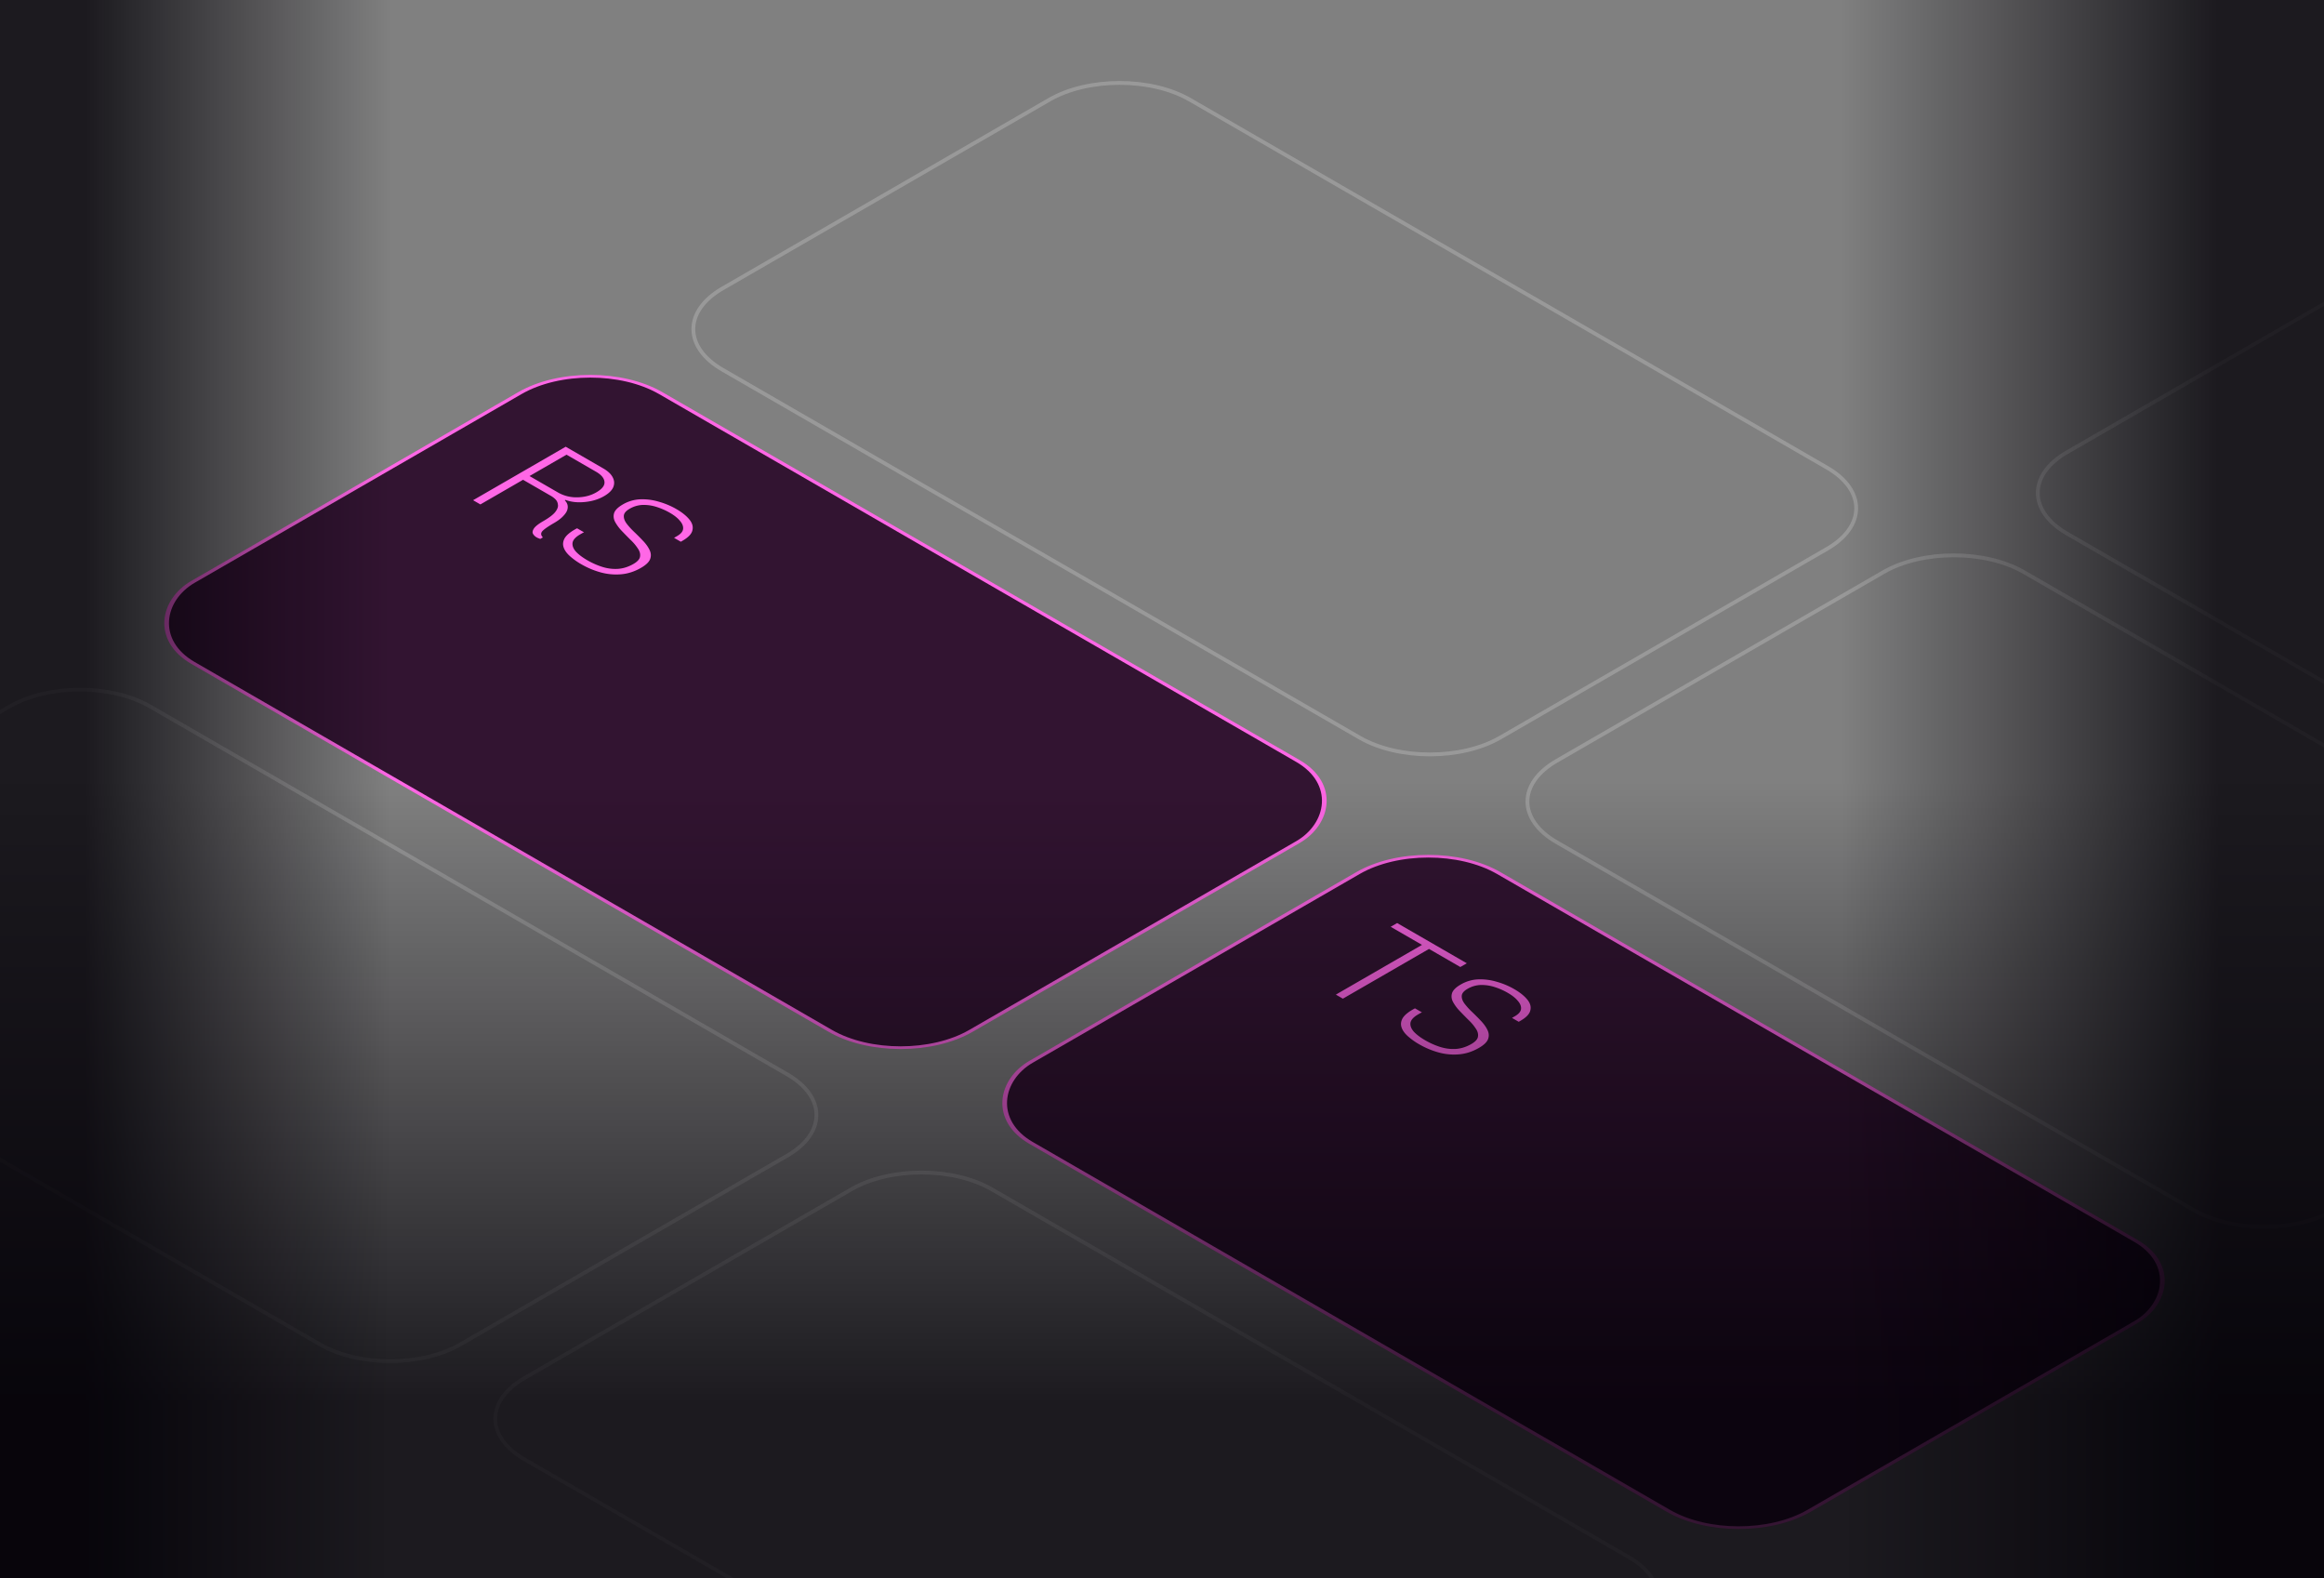 <svg xmlns="http://www.w3.org/2000/svg" width="327" height="222" fill="none"><rect width="100%" height="100%" fill="#808080" stroke="none"/><g clip-path="url(#a)"><g clip-path="url(#b)"><path stroke="#fff" stroke-width=".536" d="m21.128 99.376 89.652 51.755c5.462 3.154 5.462 8.266 0 11.42l-45.994 26.552c-5.462 3.153-14.318 3.153-19.78 0l-89.652-51.756c-5.462-3.153-5.462-8.266 0-11.419L1.348 99.376c5.462-3.154 14.318-3.154 19.78 0Zm118.433 67.921 89.652 51.756c5.461 3.154 5.461 8.266 0 11.42l-45.995 26.552c-5.462 3.153-14.318 3.153-19.78 0l-89.651-51.756c-5.462-3.153-5.462-8.266 0-11.419l45.994-26.553c5.462-3.153 14.318-3.153 19.78 0ZM284.79 80.481l89.652 51.756c5.461 3.153 5.461 8.266 0 11.419l-45.995 26.553c-5.462 3.153-14.318 3.153-19.78 0l-89.651-51.756c-5.462-3.154-5.462-8.266 0-11.419l45.994-26.553c5.462-3.153 14.318-3.153 19.78 0ZM356.6 37.07l89.652 51.757c5.461 3.153 5.462 8.266 0 11.419l-45.994 26.552c-5.462 3.154-14.319 3.154-19.781 0l-89.651-51.755c-5.462-3.154-5.462-8.266 0-11.42l45.994-26.552c5.462-3.153 14.318-3.153 19.78 0ZM167.428 14.028l89.652 51.756c5.462 3.153 5.462 8.266 0 11.419l-45.994 26.552c-5.462 3.154-14.318 3.154-19.781 0L101.654 52c-5.462-3.154-5.462-8.266 0-11.42l45.994-26.552c5.462-3.153 14.318-3.153 19.78 0Z" opacity=".2"/><rect width="126.354" height="75.948" y=".268" fill="#321431" rx="11.42" transform="scale(1.225 .707) rotate(45 -50.426 117.045)"/><rect width="126.354" height="75.948" y=".268" stroke="#FF67E6" stroke-width=".536" rx="11.42" transform="scale(1.225 .707) rotate(45 -50.426 117.045)"/><path fill="#FF67E6" d="M75.477 75.57a1.352 1.352 0 0 1-.475-.471c-.114-.198-.076-.446.114-.746s.64-.654 1.349-1.064c.835-.482 1.4-.917 1.69-1.305.292-.387.406-.73.342-1.03a1.175 1.175 0 0 0-.36-.735 3.053 3.053 0 0 0-.532-.417l-4.009-2.314-6.003 3.466-1.025-.593 13.031-7.523 5.3 3.06c.62.358 1.051.76 1.292 1.206.253.454.291.914.114 1.382-.178.468-.615.903-1.311 1.305-.785.453-1.69.728-2.716.823-1.014.102-1.92.003-2.717-.297l-.095.055c.304.307.443.644.418 1.01-.013.357-.19.723-.532 1.096-.317.373-.785.738-1.406 1.097-.886.511-1.443.906-1.671 1.184-.203.278-.165.555.114.833l-.361.209a.73.73 0 0 1-.19-.066 1.693 1.693 0 0 1-.361-.165Zm-.969-8.608 3.99 2.303a5.176 5.176 0 0 0 2.716.69c1.013-.014 1.912-.248 2.697-.701.823-.476 1.203-.973 1.14-1.492-.05-.511-.45-.983-1.197-1.414l-4.141-2.391-5.205 3.005Zm7.306 12.42a9.485 9.485 0 0 1-1.633-1.162c-.444-.402-.735-.811-.874-1.228-.14-.417-.095-.837.133-1.261.24-.417.709-.826 1.405-1.229l.171-.098a1.11 1.11 0 0 1 .19-.088l.97.56a2.772 2.772 0 0 0-.286.142l-.247.142c-.658.38-1.02.779-1.083 1.196-.05.41.108.822.475 1.239.393.417.931.822 1.615 1.217.684.395 1.387.706 2.109.932.722.227 1.45.318 2.184.275.747-.052 1.475-.282 2.185-.691.57-.33.88-.677.93-1.042.064-.373-.044-.757-.322-1.152a6.654 6.654 0 0 0-1.026-1.206c-.418-.417-.83-.837-1.235-1.261a6.005 6.005 0 0 1-.93-1.261c-.216-.417-.26-.83-.134-1.24.14-.416.551-.822 1.235-1.217a5.3 5.3 0 0 1 2.412-.713 8.07 8.07 0 0 1 2.622.33c.886.248 1.71.592 2.47 1.03.797.46 1.405.943 1.823 1.448.43.512.583 1.023.456 1.535-.101.512-.564 1.005-1.387 1.48l-.247.143-.95-.548.418-.241c.532-.307.817-.647.855-1.02.038-.373-.114-.753-.456-1.14-.316-.388-.785-.761-1.405-1.12a9.33 9.33 0 0 0-1.9-.833 5.881 5.881 0 0 0-1.957-.274 3.927 3.927 0 0 0-1.804.537c-.52.3-.792.625-.817.976-.025.351.101.717.38 1.097.291.388.652.786 1.083 1.195.43.41.842.823 1.234 1.24.406.424.71.848.912 1.272.216.431.247.859.095 1.283-.152.424-.582.84-1.291 1.25-.925.534-1.881.837-2.869.91a8.17 8.17 0 0 1-2.85-.285 11.536 11.536 0 0 1-2.659-1.119Z"/><rect width="126.358" height="75.948" y=".268" fill="#321431" rx="11.42" transform="scale(1.225 .707) rotate(45 -117.566 280.988)"/><rect width="126.358" height="75.948" y=".268" stroke="#FF67E6" stroke-width=".536" rx="11.42" transform="scale(1.225 .707) rotate(45 -117.566 280.988)"/><path fill="#FF67E6" d="m187.963 139.906 12.119-6.996-4.407-2.544.912-.527 9.802 5.659-.912.526-4.407-2.544-12.119 6.997-.988-.571Zm11.751 7.004a9.523 9.523 0 0 1-1.634-1.163c-.443-.402-.734-.811-.873-1.228-.14-.417-.095-.837.133-1.261.24-.417.709-.826 1.405-1.228l.171-.099a1.11 1.11 0 0 1 .19-.088l.969.56a2.703 2.703 0 0 0-.285.142l-.247.143c-.658.38-1.019.778-1.083 1.195-.05.409.108.823.475 1.239.393.417.931.823 1.615 1.218.684.394 1.387.705 2.109.932.721.226 1.45.318 2.184.274.747-.051 1.475-.282 2.185-.691.57-.329.88-.676.93-1.042.064-.373-.044-.757-.322-1.151a6.725 6.725 0 0 0-1.026-1.207c-.418-.416-.83-.837-1.235-1.261a5.996 5.996 0 0 1-.931-1.261c-.215-.417-.259-.83-.133-1.239.139-.417.551-.823 1.235-1.217a5.29 5.29 0 0 1 2.412-.713 8.06 8.06 0 0 1 2.622.329c.886.248 1.71.592 2.469 1.031.798.46 1.406.943 1.824 1.447.431.512.583 1.024.456 1.535-.101.512-.564 1.006-1.387 1.481l-.247.143-.95-.549.418-.241c.532-.307.817-.647.855-1.02.038-.373-.114-.753-.456-1.14-.316-.388-.785-.761-1.405-1.119a9.337 9.337 0 0 0-1.9-.834 5.903 5.903 0 0 0-1.957-.274 3.936 3.936 0 0 0-1.804.538c-.519.299-.792.625-.817.976-.025.351.101.716.38 1.096a9.74 9.74 0 0 0 1.083 1.196c.43.409.842.822 1.234 1.239.406.424.71.848.912 1.272.215.431.247.859.095 1.283-.152.424-.582.841-1.292 1.25-.924.534-1.88.837-2.868.911a8.153 8.153 0 0 1-2.849-.286 11.54 11.54 0 0 1-2.66-1.118Z"/></g><path fill="url(#c)" d="M-162 110.051h651v112h-651z" opacity=".8"/><path fill="url(#d)" d="M259 279.051h337v68H259z" opacity=".8" transform="rotate(-90 259 279.051)"/><path fill="url(#e)" d="M0 0h337v55H0z" opacity=".8" transform="matrix(0 -1 -1 0 55 279.051)"/></g><defs><linearGradient id="c" x1="163.5" x2="163.5" y1="110.051" y2="197.619" gradientUnits="userSpaceOnUse"><stop stop-color="#020006" stop-opacity="0"/><stop offset="1" stop-color="#020006"/></linearGradient><linearGradient id="d" x1="427.5" x2="427.5" y1="279.051" y2="332.217" gradientUnits="userSpaceOnUse"><stop stop-color="#020006" stop-opacity="0"/><stop offset="1" stop-color="#020006"/></linearGradient><linearGradient id="e" x1="168.5" x2="168.5" y1="0" y2="43.002" gradientUnits="userSpaceOnUse"><stop stop-color="#020006" stop-opacity="0"/><stop offset="1" stop-color="#020006"/></linearGradient><clipPath id="a"><path fill="#fff" d="M0 0h327v222H0z"/></clipPath><clipPath id="b"><path fill="#fff" d="M-55 8.05h512v214H-55z"/></clipPath></defs></svg>